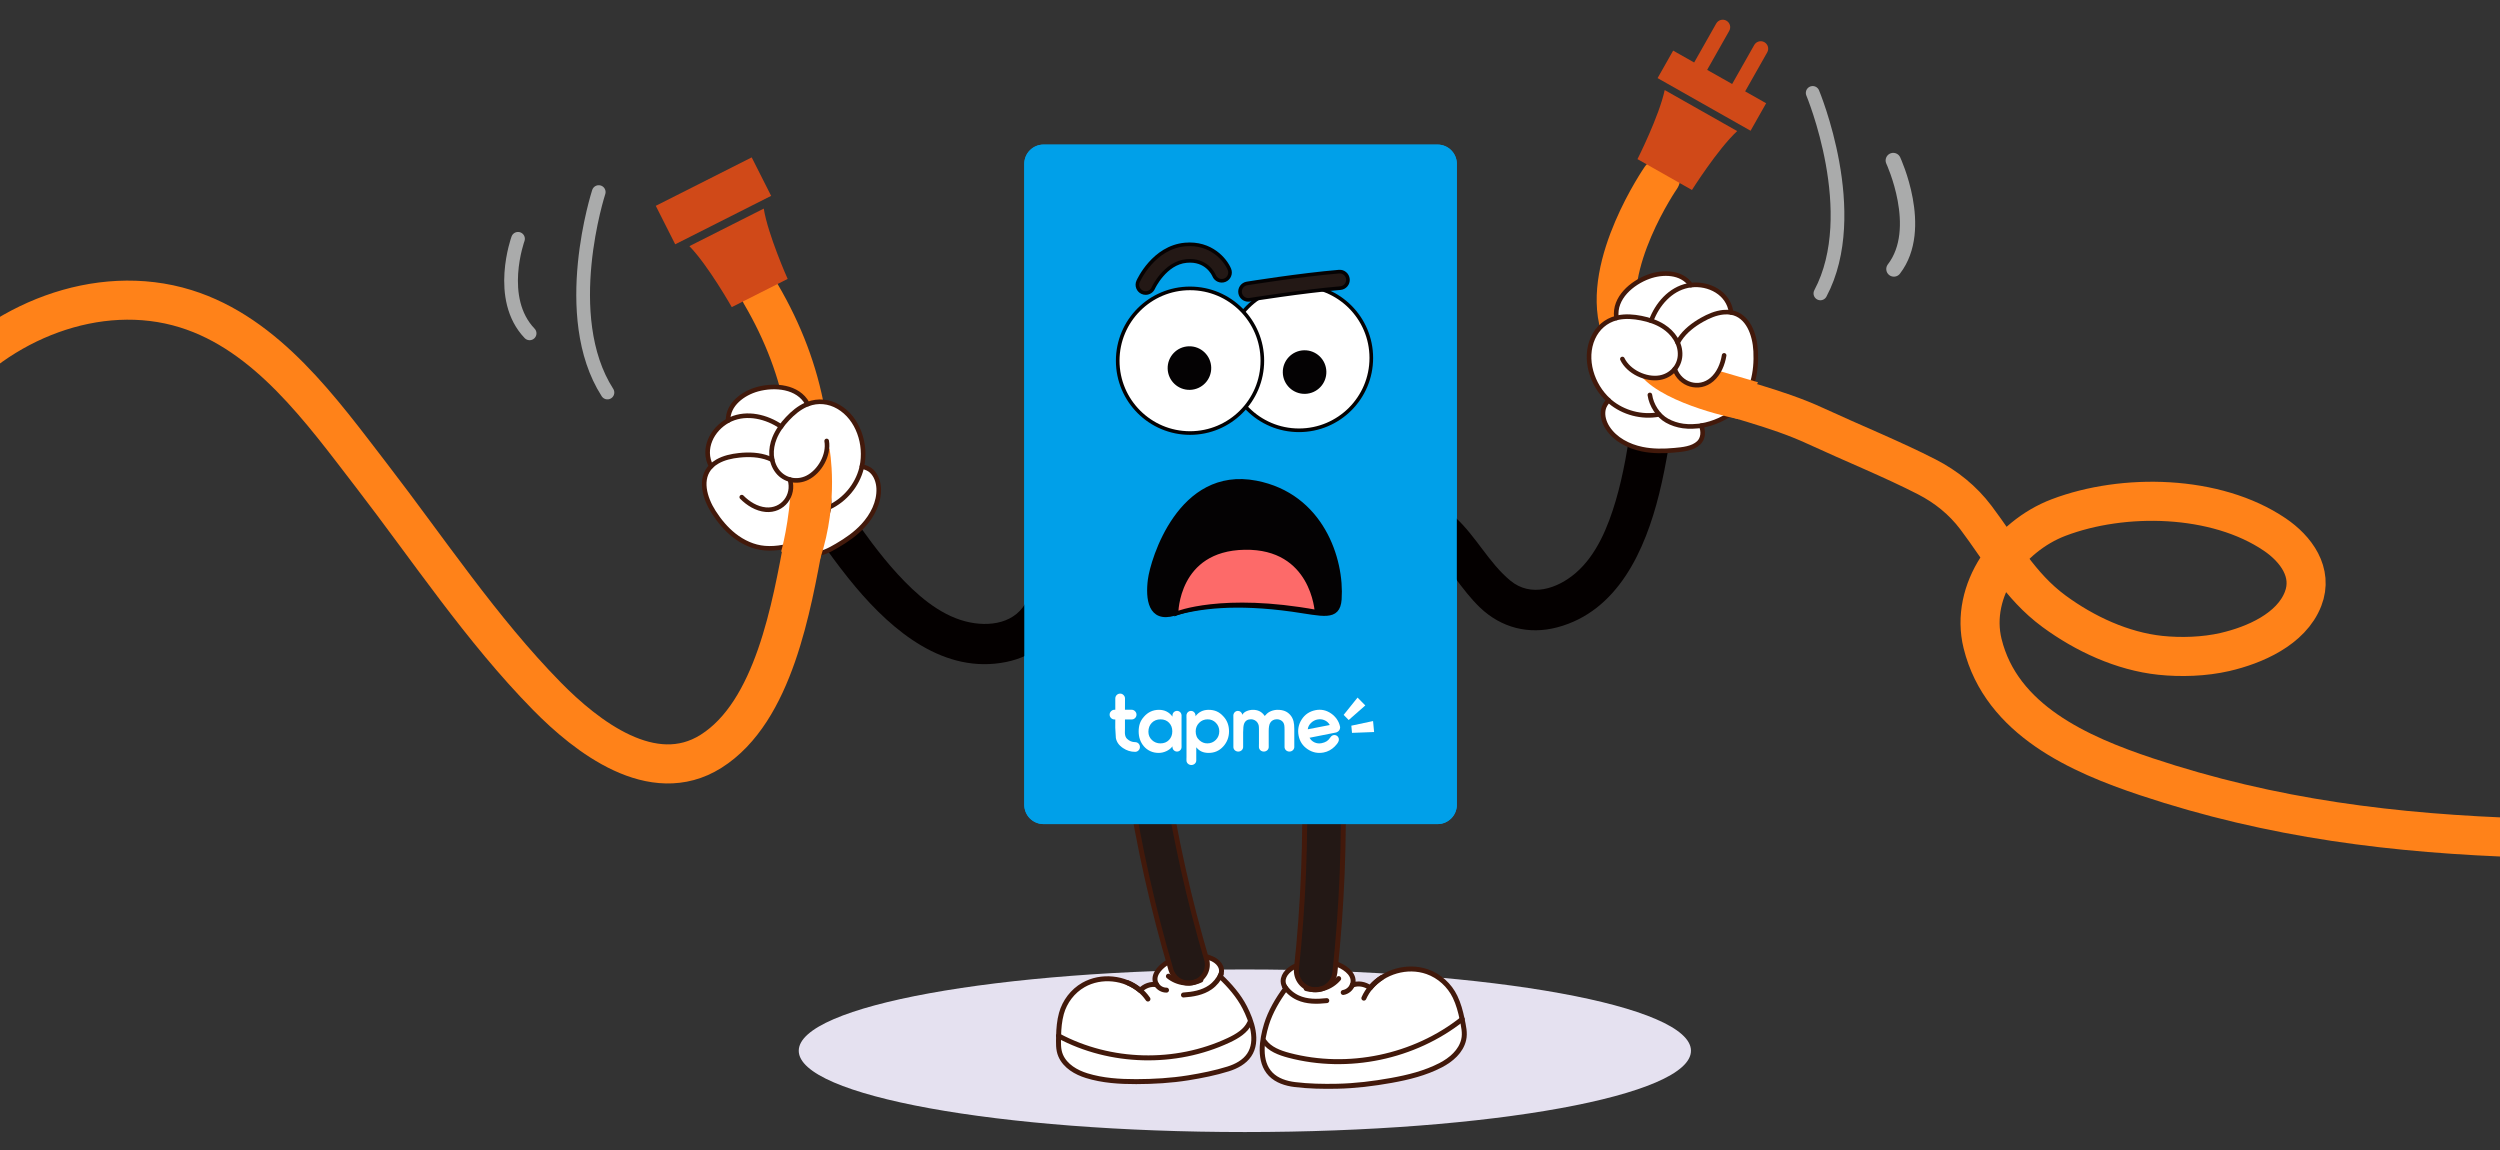 <?xml version="1.0" encoding="utf-8"?>
<!-- Generator: Adobe Illustrator 16.0.0, SVG Export Plug-In . SVG Version: 6.00 Build 0)  -->
<!DOCTYPE svg PUBLIC "-//W3C//DTD SVG 1.1//EN" "http://www.w3.org/Graphics/SVG/1.1/DTD/svg11.dtd">
<svg version="1.1" id="Layer_1" xmlns="http://www.w3.org/2000/svg" xmlns:xlink="http://www.w3.org/1999/xlink" x="0px" y="0px"
	 width="1088px" height="500.666px" viewBox="0 0 1088 500.666" enable-background="new 0 0 1088 500.666" xml:space="preserve">
<rect x="0" y="0" width="1088" height="500.666" fill="#333333" stroke="none"/>
<path fill="#E5E1F0" d="M735.91,457.287c0,19.541-86.926,35.379-194.146,35.379c-107.227,0-194.147-15.838-194.147-35.379
	c0-19.536,86.921-35.378,194.147-35.378C648.984,421.909,735.91,437.751,735.91,457.287z"/>
<g>
	
		<path fill="#FFFFFF" stroke="#42190B" stroke-width="2.163" stroke-linecap="round" stroke-linejoin="round" stroke-miterlimit="10" d="
		M541.688,438.377c-2.579-5.02-6.555-9.589-10.653-13.441c-0.007,0-0.013,0-0.023,0c0.485-0.975,0.724-2.063,0.553-3.128
		c-0.229-1.45-1.193-2.714-2.379-3.583c-1.909-1.399-4.377-2.038-6.692-2.353c-5.213-0.705-10.694,0.439-15.067,3.361
		c-2.891,1.938-6.269,5.624-4.087,9.267c0.017,0.031,0.037,0.048,0.056,0.074c-0.008,0-0.01-0.002-0.019-0.002
		c-2.54-0.534-5.233,0.43-7.179,2.439c0,0.008,0,0.02-0.003,0.028c-6.667-5.689-16.986-6.774-24.683-2.394
		c-4.686,2.667-8.155,7.245-9.584,12.421c-0.873,3.179-1.156,6.482-1.223,9.764c-0.058,2.897-0.271,5.894,0.917,8.604
		c2.007,4.586,6.719,7.277,11.312,8.695c6.946,2.149,14.325,2.609,21.558,2.595c7.604-0.018,15.17-0.456,22.687-1.662
		c5.775-0.933,11.729-2.118,17.317-3.871c3.557-1.113,7.066-2.963,9.151-6.051C547.799,452.988,544.744,444.322,541.688,438.377z"/>
	<path fill="none" stroke="#42190B" stroke-width="2.163" stroke-linecap="round" stroke-miterlimit="10" d="M507.666,430.904
		c-1.726,0.029-3.439-0.921-4.327-2.404"/>
	<path fill="none" stroke="#42190B" stroke-width="2.163" stroke-linecap="round" stroke-miterlimit="10" d="M499.587,434.786
		c-2.192-3.238-5.315-5.626-8.833-7.1"/>
	<g>
		
			<path fill="#231815" stroke="#42190B" stroke-width="2.163" stroke-linecap="round" stroke-linejoin="round" stroke-miterlimit="10" d="
			M517.615,427.876c-3.594,0.119-6.953-2.188-8.016-5.799c-7.808-26.5-13.919-53.771-18.157-81.06
			c-0.687-4.411,2.334-8.545,6.747-9.231c4.412-0.696,8.548,2.336,9.23,6.75c4.134,26.586,10.087,53.155,17.689,78.976
			c1.264,4.286-1.19,8.779-5.473,10.037C518.965,427.748,518.285,427.855,517.615,427.876z"/>
	</g>
	
		<path fill="none" stroke="#42190B" stroke-width="2.163" stroke-linecap="round" stroke-linejoin="round" stroke-miterlimit="10" d="
		M531.398,423.947c-0.994,2.291-2.639,4.303-4.687,5.734c-3.357,2.349-7.578,3.06-11.667,3.343"/>
	<path fill="none" stroke="#42190B" stroke-width="2.163" stroke-linecap="round" stroke-miterlimit="10" d="M508.494,424.843
		c1.942,1.58,4.336,2.591,6.82,2.885c2.481,0.292,5.046-0.134,7.302-1.218"/>
	<path fill="none" stroke="#42190B" stroke-width="2.163" stroke-linecap="round" stroke-miterlimit="10" d="M460.654,450.796
		c22.594,12.063,50.887,12.793,74.073,1.922c3.69-1.734,7.479-3.977,9.168-7.685"/>
</g>
<g>
	
		<path fill="#FFFFFF" stroke="#42190B" stroke-width="2.163" stroke-linecap="round" stroke-linejoin="round" stroke-miterlimit="10" d="
		M553.012,467.516c2.709,2.771,6.644,4.009,10.492,4.485c6.043,0.75,12.351,0.861,18.437,0.735
		c7.911-0.164,15.735-1.124,23.519-2.527c7.401-1.327,14.864-3.17,21.573-6.661c4.434-2.308,8.751-5.937,9.95-11.005
		c0.711-2.996-0.063-6.019-0.663-8.974c-0.681-3.349-1.582-6.673-3.069-9.758c-2.423-5.032-6.824-9.067-12.115-10.923
		c-8.691-3.049-19.045-0.021-24.809,7.042c-0.004-0.009-0.006-0.022-0.006-0.027c-2.365-1.697-5.302-2.174-7.801-1.165
		c-0.006,0.005-0.012,0.011-0.016,0.013c0.012-0.028,0.028-0.06,0.041-0.088c1.553-4.133-2.585-7.276-5.903-8.721
		c-5.022-2.176-10.843-2.326-16.046-0.631c-2.312,0.748-4.715,1.863-6.408,3.651c-1.053,1.111-1.798,2.581-1.768,4.109
		c0.025,1.12,0.473,2.192,1.148,3.097c-0.006,0-0.016,0.002-0.024,0.004c-3.473,4.703-6.69,10.122-8.397,15.737
		C549.127,452.555,547.616,461.992,553.012,467.516z"/>
	<path fill="none" stroke="#42190B" stroke-width="2.163" stroke-linecap="round" stroke-miterlimit="10" d="M584.566,431.928
		c1.77-0.288,3.346-1.584,3.979-3.265"/>
	<path fill="none" stroke="#42190B" stroke-width="2.163" stroke-linecap="round" stroke-miterlimit="10" d="M593.552,434.396
		c1.644-3.722,4.39-6.744,7.718-8.905"/>
	<g>
		
			<path fill="#231815" stroke="#42190B" stroke-width="2.163" stroke-linecap="round" stroke-linejoin="round" stroke-miterlimit="10" d="
			M573.824,430.683c3.699-0.549,6.707-3.532,7.122-7.422c3.052-28.564,4.225-57.606,3.48-86.315
			c-0.121-4.642-3.979-8.305-8.621-8.186c-4.646,0.108-8.308,3.978-8.188,8.621c0.724,27.97-0.419,56.263-3.393,84.09
			c-0.493,4.621,2.853,8.762,7.467,9.253C572.419,430.802,573.132,430.783,573.824,430.683z"/>
	</g>
	
		<path fill="none" stroke="#42190B" stroke-width="2.163" stroke-linecap="round" stroke-linejoin="round" stroke-miterlimit="10" d="
		M558.989,429.228c1.446,2.164,3.499,3.912,5.864,4.995c3.871,1.777,8.322,1.718,12.557,1.252"/>
	<path fill="none" stroke="#42190B" stroke-width="2.163" stroke-linecap="round" stroke-miterlimit="10" d="M582.59,425.885
		c-1.693,1.975-3.953,3.456-6.441,4.216c-2.486,0.765-5.188,0.802-7.695,0.117"/>
	<path fill="none" stroke="#42190B" stroke-width="2.163" stroke-linecap="round" stroke-miterlimit="10" d="M636.364,443.526
		c-20.868,16.545-49.679,22.563-75.425,15.756c-4.096-1.089-8.392-2.675-10.808-6.154"/>
</g>
<path fill="#00A0E9" d="M634.016,350.235c0,4.642-3.764,8.406-8.405,8.406H454.167c-4.644,0-8.403-3.765-8.403-8.406V71.324
	c0-4.642,3.76-8.402,8.403-8.402H625.61c4.642,0,8.405,3.761,8.405,8.402V350.235z"/>
<path fill="none" stroke="#FF8219" stroke-width="17.008" stroke-linecap="round" stroke-linejoin="round" stroke-miterlimit="10" d="
	M-25.375,170.474c24.619-30.151,67.743-48.05,106.2-36.112c35.478,11.014,59.193,44.482,80.821,72.542
	c24.805,32.184,47.8,66.977,76.333,96.043c17.33,17.649,46.037,39.997,71.406,24.059c27.496-17.276,35.115-63.271,40.605-92.412
	c7.143-37.899,0.67-73.288-18.864-106.595"/>
<path fill="none" stroke="#FF8219" stroke-width="17.008" stroke-linecap="round" stroke-linejoin="round" stroke-miterlimit="10" d="
	M722.735,77.472c0,0-25.927,37.604-17.782,64.47c4.116,13.579,18.888,20.547,30.99,24.981c17.943,6.575,36.756,10.418,54.057,18.411
	c16.081,7.43,33.877,14.65,48.574,22.208c8.371,4.303,15.66,10.164,21.354,17.716c10.921,14.483,19.026,29.765,33.993,40.764
	c13.329,9.795,29.664,17.412,46.228,19.171c9.022,0.957,19.257,0.602,28.125-1.44c12.821-2.955,28.873-9.853,34.024-23.109
	c4.483-11.533-3.049-21.741-12.324-28.022c-25.644-17.373-65.863-18.134-94.1-7.381c-21.605,8.228-38.736,31.713-33.054,54.843
	C871.02,313.451,905.136,328.366,934,338c55.085,18.385,108.339,24.833,165.333,26.667"/>
<path fill="#040000" d="M724.749,173.035c-4.9-4.614-13.258-0.616-14.153,5.536c-0.043,0.456-0.134,0.899-0.273,1.335
	c-0.269,1.016-0.261,2.03-0.06,3.013c-1.87,11.753-3.725,23.576-7.099,34.998c-3.335,11.28-8.26,23.55-17.39,31.423
	c-8.077,6.955-19.586,10.707-28.486,3.335c-9.337-7.734-14.924-19.259-23.911-27.482c-8.365-7.651-19.247,6.165-10.93,13.775
	c8.242,7.541,13.57,17.736,21.68,25.471c9.222,8.794,21.166,11.835,33.476,8.611c26.562-6.96,38.375-33.721,44.442-58.062
	c1.711-6.878,3.028-13.847,4.206-20.833C727.43,187.155,730.58,178.525,724.749,173.035z"/>
<path fill="#040000" d="M351.513,219.09c2.365-6.3,11.628-6.394,15.144-1.266c0.24,0.391,0.518,0.748,0.834,1.077
	c0.688,0.793,1.128,1.707,1.381,2.677c6.857,9.728,13.734,19.522,21.795,28.29c7.966,8.656,17.794,17.496,29.456,20.543
	c10.317,2.686,22.303,0.98,27.045-9.561c4.973-11.057,4.906-23.863,9.353-35.206c4.137-10.557,19.993-2.946,15.879,7.547
	c-4.074,10.401-4.363,21.904-8.234,32.42c-4.404,11.957-13.786,19.949-26.256,22.48c-26.909,5.46-49.308-13.357-65.48-32.534
	c-4.567-5.42-8.823-11.096-12.959-16.849C355.326,232.947,348.698,226.59,351.513,219.09z"/>
<path fill="#00A0E9" d="M634.016,350.235c0,4.642-3.764,8.406-8.405,8.406H454.167c-4.644,0-8.403-3.765-8.403-8.406V71.324
	c0-4.642,3.76-8.402,8.403-8.402H625.61c4.642,0,8.405,3.761,8.405,8.402V350.235z"/>
<g>
	<polygon fill="#FFFFFF" points="588.095,315.816 588.393,318.944 598.007,318.578 597.553,313.799 	"/>
	<polygon fill="#FFFFFF" points="584.75,311.122 586.958,313.355 594.183,307.01 590.809,303.585 	"/>
	<g>
		<path fill="#FFFFFF" d="M493.986,327.2c0.587,0,1.084-0.208,1.495-0.619c0.411-0.41,0.616-0.91,0.616-1.493
			c0-0.588-0.205-1.094-0.616-1.515c-0.411-0.4-0.908-0.6-1.495-0.6c-1.303,0-2.454-0.471-3.452-1.407
			c-0.565-0.51-0.886-1.271-0.966-2.294c-0.013-0.177-0.021-0.371-0.021-0.598c0-0.207,0.008-0.452,0.021-0.721
			c0.01-0.711,0.015-1.135,0.015-1.269v-3.575h2.905c0.577,0,1.068-0.197,1.479-0.6c0.423-0.409,0.635-0.912,0.635-1.511
			c0-0.575-0.212-1.072-0.635-1.479c-0.411-0.424-0.902-0.636-1.479-0.636h-2.905l0.019-4.917c0-0.57-0.214-1.063-0.633-1.471
			c-0.401-0.428-0.893-0.637-1.479-0.637c-0.588,0-1.089,0.205-1.498,0.612c-0.411,0.423-0.616,0.925-0.616,1.495v4.917h-0.354
			c-0.573,0-1.064,0.212-1.476,0.636c-0.426,0.406-0.637,0.903-0.637,1.479c0,0.599,0.211,1.102,0.637,1.511
			c0.411,0.402,0.902,0.6,1.476,0.6h0.354l-0.017,3.575l0.263,4.49c0.331,1.771,1.37,3.238,3.119,4.387
			C490.357,326.657,492.105,327.2,493.986,327.2"/>
		<path fill="#FFFFFF" d="M508.751,322.034c-0.959,0.99-2.204,1.488-3.733,1.488c-1.446,0-2.677-0.485-3.698-1.457
			c-1.023-0.972-1.533-2.181-1.533-3.614c0-1.57,0.489-2.854,1.466-3.871c0.981-1.009,2.258-1.517,3.829-1.517
			c1.513,0,2.737,0.489,3.687,1.471c0.943,0.984,1.418,2.224,1.418,3.728C510.186,319.78,509.709,321.04,508.751,322.034
			 M514.204,311.206h-0.006c-0.074-1.023-0.921-1.833-1.962-1.833c-1.092,0-1.977,0.888-1.977,1.98v0.526
			c-1.44-1.977-3.401-2.965-5.879-2.965c-2.615,0-4.806,1.013-6.571,3.049c-0.808,0.91-1.387,1.878-1.736,2.892
			c-0.351,1.019-0.528,2.17-0.528,3.438c0,2.517,0.734,4.664,2.201,6.421c0.787,0.935,1.734,1.66,2.838,2.178
			c1.107,0.518,2.33,0.774,3.67,0.774c1.146,0,2.278-0.261,3.396-0.786c1.089-0.51,1.958-1.209,2.609-2.082v0.312
			c0,1.091,0.885,1.975,1.977,1.975c1.091,0,1.977-0.884,1.977-1.975v-1.155c0-0.03-0.004-0.059-0.009-0.096v-11.258
			c0.005-0.033,0.009-0.062,0.009-0.097v-1.151c0-0.037-0.004-0.065-0.009-0.096V311.206z"/>
		<path fill="#FFFFFF" d="M563.273,317.227c0-1.317-0.106-2.414-0.32-3.283c-0.275-1.102-0.765-2.047-1.465-2.834
			c-0.703-0.783-1.5-1.346-2.392-1.687c-0.895-0.34-1.903-0.508-3.031-0.508c-1.003,0-1.962,0.183-2.887,0.551
			c-0.927,0.367-1.685,0.908-2.281,1.625c-0.17,0.125-0.318,0.302-0.445,0.534l-0.415-0.534c-1.148-1.45-2.721-2.176-4.724-2.176
			c-0.936,0-1.848,0.183-2.741,0.549c-0.896,0.365-1.533,0.91-1.915,1.619v-0.06h-0.009c-0.16-0.936-0.961-1.65-1.931-1.65
			s-1.771,0.715-1.928,1.65h-0.024v0.22c0,0.035-0.011,0.071-0.011,0.11v1.155c0,0.032,0.011,0.069,0.011,0.106v11.322
			c0,0.006,0,0.016,0,0.018v1.155c0,1.089,0.947,1.979,2.122,1.979c1.169,0,2.121-0.89,2.121-1.979v-0.125h0.002v-6.281
			c0-1.784,0.144-3.05,0.445-3.796c0.51-1.253,1.509-1.882,3-1.882c0.53,0,1.05,0.128,1.563,0.387
			c0.506,0.255,0.91,0.604,1.211,1.052c0.298,0.443,0.479,0.867,0.557,1.26c0.074,0.393,0.111,0.918,0.111,1.578v0.412v6.134
			c-0.003,0.037-0.013,0.072-0.013,0.106v1.155c0,1.089,0.955,1.979,2.131,1.979c1.179,0,2.131-0.89,2.131-1.979v-1.155
			c0-0.026-0.005-0.047-0.005-0.069v-5.182v-0.668c0-0.638,0.046-1.272,0.143-1.915c0.094-0.633,0.271-1.159,0.525-1.562
			c0.637-1.023,1.615-1.533,2.937-1.533c0.51,0,1.013,0.119,1.511,0.354c0.501,0.234,0.889,0.559,1.164,0.97
			c0.28,0.415,0.448,0.877,0.512,1.375c0.068,0.499,0.097,1.165,0.097,1.99v6.22c0,0.007,0,0.015,0,0.021v1.155
			c0,0.011,0,0.015,0,0.022v0.183h0.021c0.111,0.993,1.003,1.773,2.098,1.773c1.098,0,1.989-0.78,2.101-1.773h0.024V317.227z"/>
		<path fill="#FFFFFF" d="M529.132,321.997c-0.998,1.018-2.241,1.525-3.729,1.525c-1.255,0-2.385-0.444-3.382-1.332
			c-0.575-0.508-0.998-1.081-1.262-1.729c-0.267-0.642-0.396-1.367-0.396-2.17c0-1.457,0.497-2.694,1.498-3.711
			c0.999-1.009,2.231-1.521,3.698-1.521c1.424,0,2.631,0.512,3.604,1.521c0.979,1.017,1.469,2.241,1.469,3.682
			C530.632,319.741,530.131,320.984,529.132,321.997 M534.25,314.699c-0.41-1.102-1.025-2.075-1.832-2.924
			c-0.893-0.997-1.862-1.725-2.903-2.181c-1.042-0.454-2.209-0.68-3.51-0.68c-1.21,0-2.3,0.234-3.27,0.709
			c-0.955,0.466-1.771,1.171-2.444,2.096v-0.366c0-0.086-0.015-0.164-0.027-0.244v-0.093h-0.008c-0.156-0.929-0.962-1.64-1.934-1.64
			c-0.974,0-1.775,0.711-1.936,1.64h-0.015v0.156c-0.002,0.058-0.017,0.115-0.017,0.181v1.151c0,0.062,0.015,0.119,0.017,0.183
			v16.951c-0.002,0.056-0.017,0.109-0.017,0.167v1.152c0,1.091,0.954,1.979,2.133,1.979c1.178,0,2.131-0.888,2.131-1.979v-1.152
			c0-0.005-0.002-0.011-0.002-0.017v-4.574c0.722,0.884,1.515,1.513,2.373,1.885c0.863,0.38,1.868,0.568,3.015,0.568
			c2.533,0,4.644-0.924,6.335-2.781c1.69-1.854,2.535-4.053,2.535-6.596C534.875,316.998,534.668,315.801,534.25,314.699"/>
		<path fill="#FFFFFF" d="M570.541,314.629c0.813-0.795,1.742-1.299,2.788-1.502c1.112-0.214,2.153-0.108,3.13,0.322
			c0.976,0.426,1.728,1.118,2.264,2.078l-9.587,1.863C569.261,316.347,569.729,315.427,570.541,314.629 M581.927,320.296
			c-0.859-0.661-2.097-0.489-2.758,0.378l-0.438,0.567h-0.007c-0.708,1.137-1.91,1.87-3.602,2.198
			c-1.064,0.202-2.073,0.093-3.022-0.339c-0.951-0.432-1.675-1.107-2.182-2.028l11.736-2.332c0-0.014,0.021-0.026,0.022-0.039
			c0.896-0.295,1.543-1.126,1.543-2.114c0-0.039-0.008-0.075-0.01-0.112c0-0.009,0.01-0.023,0.008-0.035
			c-0.006-0.039-0.019-0.076-0.022-0.109c-0.019-0.147-0.05-0.293-0.093-0.429c-0.48-2.062-1.816-4.007-3.743-5.359
			c-2.097-1.465-4.36-1.962-6.806-1.487c-2.607,0.508-4.619,1.841-6.026,4.009c-1.414,2.163-1.868,4.532-1.364,7.109
			c0.489,2.517,1.804,4.487,3.943,5.905c2.137,1.424,4.458,1.887,6.963,1.401c1.814-0.354,3.419-1.223,4.807-2.605
			c0.741-0.739,1.294-1.448,1.584-2.092C582.906,321.948,582.705,320.89,581.927,320.296"/>
	</g>
</g>
<path fill="none" stroke="#AAABAB" stroke-width="5.964" stroke-linecap="round" stroke-linejoin="round" stroke-miterlimit="10" d="
	M260.57,83.585c0,0-17.557,53.956,3.794,87.242"/>
<path fill="none" stroke="#AAABAB" stroke-width="5.964" stroke-linecap="round" stroke-linejoin="round" stroke-miterlimit="10" d="
	M225.439,103.927c0,0-9.449,26.011,5.051,41.148"/>
<path fill="none" stroke="#AAABAB" stroke-width="5.964" stroke-linecap="round" stroke-linejoin="round" stroke-miterlimit="10" d="
	M788.879,40.432c0,0,21.911,52.34,3.353,87.26"/>
<path fill="none" stroke="#AAABAB" stroke-width="6.638" stroke-linecap="round" stroke-linejoin="round" stroke-miterlimit="10" d="
	M823.941,69.842c0,0,13.818,29.654,0.28,47.239"/>
<g>
	<g>
		<g>
			<circle fill="#FFFFFF" stroke="#040203" stroke-width="1.578" stroke-miterlimit="10" cx="565.314" cy="155.788" r="31.476"/>
			<path fill="#040203" d="M577.231,161.686c0.134,5.235-4.003,9.587-9.238,9.721c-5.235,0.131-9.589-4.007-9.719-9.244
				c-0.132-5.233,4.005-9.584,9.24-9.717C572.75,152.313,577.102,156.449,577.231,161.686z"/>
		</g>
		<g>
			<circle fill="#FFFFFF" stroke="#040203" stroke-width="1.578" stroke-miterlimit="10" cx="517.901" cy="156.984" r="31.474"/>
			<path fill="#040203" d="M527.123,159.949c0.131,5.235-4.007,9.585-9.242,9.719c-5.234,0.131-9.586-4.007-9.717-9.242
				c-0.132-5.235,4.004-9.588,9.242-9.719C522.637,150.577,526.989,154.714,527.123,159.949z"/>
		</g>
	</g>
	<g>
		<g>
			<path fill="#231815" stroke="#040203" stroke-width="1.578" stroke-miterlimit="10" d="M543.345,130.513
				c-1.771,0.045-3.35-1.225-3.639-3.026c-0.314-1.96,1.019-3.81,2.981-4.126c0.231-0.039,23.314-3.748,40.047-5.144
				c1.939-0.201,3.717,1.308,3.883,3.29c0.169,1.983-1.307,3.719-3.287,3.886c-16.446,1.372-39.269,5.04-39.496,5.077
				C543.669,130.494,543.511,130.509,543.345,130.513z"/>
		</g>
		<g>
			<path fill="#231815" stroke="#040203" stroke-width="1.578" stroke-miterlimit="10" d="M498.679,127.527
				c-0.52,0.015-1.052-0.089-1.56-0.316c-1.81-0.812-2.621-2.933-1.81-4.748c0.267-0.603,6.754-14.793,20.403-16.05
				c11.327-1.013,17.608,6.62,19.331,10.822c0.752,1.839-0.13,3.942-1.969,4.697c-1.837,0.747-3.945-0.126-4.699-1.971
				c-0.306-0.707-3.341-7.206-12.004-6.376c-9.417,0.865-14.442,11.714-14.494,11.823
				C501.288,126.707,500.019,127.494,498.679,127.527z"/>
		</g>
	</g>
</g>
<g>
	<path fill="#040203" stroke="#040203" stroke-width="1.578" stroke-miterlimit="10" d="M583.092,260.824
		c1.238-17.609-7.948-45.356-36.441-50.859c-33.348-6.443-45.236,33.907-46.305,42.274s0,18.053,10.687,14.971
		c10.685-3.082,26.512-5.246,51.467-1.763C575.458,267.255,582.454,269.869,583.092,260.824z"/>
	<path fill="#FD6A69" stroke="#040203" stroke-width="1.71" stroke-miterlimit="10" d="M511.942,266.984
		c0,0,19.921-8.233,61.085-0.707c0,0-1.543-28.389-31.345-27.873C511.879,238.918,511.942,266.984,511.942,266.984z"/>
</g>
<g>
	
		<path fill="#FFFFFF" stroke="#42190B" stroke-width="2.003" stroke-linecap="round" stroke-linejoin="round" stroke-miterlimit="10" d="
		M753.392,135.98c-1.107-8.44-9.688-12.877-17.56-11.889c-3.988-5.864-12.328-5.895-18.392-3.657
		c-7.249,2.669-15.028,9.185-13.997,17.701c0,0,0.004,0.111,0.021,0.266c-4.63,1.188-8.228,4.343-10.202,8.72
		c-4.117,9.121-0.386,20.56,6.816,27.088c-1.139,1.189-1.996,2.556-2.291,3.996c-0.563,2.756,0.341,5.657,1.832,7.971
		c3.311,5.116,9.152,8.077,14.983,9.291c4.671,0.977,9.48,0.912,14.21,0.471c3.467-0.326,7.825-0.687,10.479-3.218
		c1.948-1.861,2.147-4.999,1.054-7.475c5.488-0.898,10.814-3.357,14.78-6.722c3.737-3.17,6.238-7.601,7.595-12.269
		c1.257-4.336,1.573-8.903,1.352-13.409C763.711,145.615,760.774,137.265,753.392,135.98z"/>
	<g>
		
			<path fill="none" stroke="#42190B" stroke-width="2.003" stroke-linecap="round" stroke-linejoin="round" stroke-miterlimit="10" d="
			M721.928,180.369c-7.422,1.379-15.429-0.711-21.211-5.577c-0.22-0.187-0.439-0.374-0.653-0.569"/>
		
			<path fill="none" stroke="#42190B" stroke-width="2.003" stroke-linecap="round" stroke-linejoin="round" stroke-miterlimit="10" d="
			M718.582,139.587c2.633-7.128,8.269-13.716,15.97-15.294c0.424-0.086,0.853-0.154,1.278-0.212"/>
		
			<path fill="none" stroke="#42190B" stroke-width="2.003" stroke-linecap="round" stroke-linejoin="round" stroke-miterlimit="10" d="
			M753.392,135.98c-1.054-0.183-2.198-0.22-3.443-0.095c-3.275,0.341-6.376,1.681-9.247,3.298c-3.754,2.127-7.279,4.827-9.675,8.412
			c-0.329,0.491-0.631,0.994-0.904,1.515"/>
		
			<path fill="none" stroke="#42190B" stroke-width="2.003" stroke-linecap="round" stroke-linejoin="round" stroke-miterlimit="10" d="
			M718.023,171.875c0.614,4.411,3.53,9.008,7.435,11.191c2.165,1.219,4.541,1.969,6.996,2.322c2.833,0.406,5.702,0.154,8.539-0.173"
			/>
	</g>
</g>
<g>
	
		<path fill="#FFFFFF" stroke="#42190B" stroke-width="2.003" stroke-linecap="round" stroke-linejoin="round" stroke-miterlimit="10" d="
		M309.481,202.924c-4.007-7.515,0.398-16.109,7.378-19.882c-0.165-7.089,6.604-11.961,12.84-13.666
		c7.449-2.038,17.566-1.256,21.68,6.273c0,0,0.06,0.092,0.135,0.226c4.459-1.724,9.22-1.247,13.368,1.167
		c8.653,5.03,12.267,16.508,10.2,26.003c1.617,0.311,3.107,0.921,4.188,1.921c2.057,1.917,3.01,4.804,3.14,7.552
		c0.281,6.088-2.754,11.891-6.793,16.269c-3.232,3.512-7.186,6.253-11.289,8.645c-3.012,1.749-6.771,3.988-10.399,3.471
		c-2.667-0.382-4.654-2.821-5.205-5.47c-4.987,2.459-10.75,3.551-15.931,3.119c-4.884-0.409-9.493-2.559-13.311-5.57
		c-3.542-2.797-6.458-6.329-8.891-10.124C306.681,216.763,304.217,208.26,309.481,202.924z"/>
	<g>
		
			<path fill="none" stroke="#42190B" stroke-width="2.003" stroke-linecap="round" stroke-linejoin="round" stroke-miterlimit="10" d="
			M360.882,220.759c6.838-3.191,12.142-9.546,14.018-16.865c0.072-0.281,0.142-0.562,0.201-0.845"/>
		
			<path fill="none" stroke="#42190B" stroke-width="2.003" stroke-linecap="round" stroke-linejoin="round" stroke-miterlimit="10" d="
			M339.901,185.629c-6.287-4.27-14.704-6.357-21.885-3.164c-0.395,0.175-0.783,0.37-1.163,0.569"/>
		
			<path fill="none" stroke="#42190B" stroke-width="2.003" stroke-linecap="round" stroke-linejoin="round" stroke-miterlimit="10" d="
			M309.481,202.924c0.75-0.761,1.658-1.457,2.745-2.077c2.862-1.63,6.164-2.337,9.439-2.69c4.292-0.454,8.73-0.306,12.764,1.221
			c0.553,0.208,1.093,0.442,1.619,0.709"/>
		
			<path fill="none" stroke="#42190B" stroke-width="2.003" stroke-linecap="round" stroke-linejoin="round" stroke-miterlimit="10" d="
			M359.122,211.578c2.065,3.943,2.361,9.384,0.454,13.428c-1.052,2.25-2.55,4.241-4.342,5.955c-2.071,1.979-4.553,3.439-7.05,4.824"
			/>
	</g>
</g>
<path fill="#FF8219" d="M339.942,240.064c0,0,3.683-12.492,4.471-31.034l2.499,0.395l5.129-1.578l3.024-2.63l3.288-4.208l2.63-5.918
	c0,0,4.339,23.013-4.077,48.13L339.942,240.064z"/>
<path fill="#FF8219" d="M756.872,182.467c0,0-31.626-6.049-42.541-18.674l7.891,0.789l4.076-1.314l2.104-1.973l2.367,3.551
	l3.55,2.367l3.419,0.394l3.551-0.263l3.156-1.446l3.683-4.472l16.964,4.932L756.872,182.467z"/>
<path fill="none" stroke="#42190B" stroke-width="2.003" stroke-linecap="round" stroke-linejoin="round" stroke-miterlimit="10" d="
	M351.509,175.851c-0.243,0.088-0.477,0.187-0.713,0.292c-3.078,1.374-5.723,3.587-8.03,6.043c-2.358,2.502-4.438,5.327-5.716,8.522
	c-1.896,4.72-1.917,10.387,1.381,14.519c3.103,3.884,8.416,4.889,12.84,2.733c5.465-2.671,9.583-9.988,8.496-16.06"/>
<path fill="none" stroke="#42190B" stroke-width="2.003" stroke-linecap="round" stroke-linejoin="round" stroke-miterlimit="10" d="
	M343.779,208.72c2.022,6.892-3.138,13.765-10.561,13.085c-3.964-0.359-7.656-2.669-10.403-5.457"/>
<path fill="none" stroke="#42190B" stroke-width="2.003" stroke-linecap="round" stroke-linejoin="round" stroke-miterlimit="10" d="
	M728.848,160.633c2.363,6.783,10.556,9.376,16.2,4.513c3.016-2.6,4.679-6.627,5.295-10.489"/>
<path fill="none" stroke="#42190B" stroke-width="2.003" stroke-linecap="round" stroke-linejoin="round" stroke-miterlimit="10" d="
	M703.455,138.376c0.249-0.065,0.496-0.123,0.748-0.175c3.305-0.672,6.742-0.408,10.048,0.249c3.374,0.666,6.707,1.757,9.604,3.612
	c4.288,2.741,7.598,7.34,7.314,12.618c-0.268,4.964-4.009,8.87-8.862,9.688c-6,1.002-13.603-2.559-16.247-8.133"/>
<g>
	<path fill="#D04918" d="M332.384,90.787c1.833,11.397,10.404,30.596,10.404,30.596l-24.325,12.279c0,0-10.357-18.296-18.439-26.539
		L332.384,90.787z"/>
	
		<rect x="287.249" y="77.975" transform="matrix(-0.893 0.451 -0.451 -0.893 627.279 25.321)" fill="#D04918" width="46.75" height="18.751"/>
</g>
<g>
	<path fill="#D04918" d="M756.02,57.049c-8.466,7.848-19.681,25.63-19.681,25.63l-23.714-13.424c0,0,9.476-18.769,11.85-30.065
		L756.02,57.049z"/>
	<path fill="#D04918" d="M721.384,33.991l40.465,22.91l6.775-11.966l-9.138-5.173l9.606-16.97c0.885-1.562,0.335-3.545-1.227-4.429
		c-1.562-0.885-3.545-0.336-4.429,1.228l-9.609,16.969l-10.876-6.158l9.607-16.97c0.885-1.562,0.335-3.545-1.228-4.429
		s-3.546-0.335-4.43,1.228l-9.606,16.968l-9.137-5.173L721.384,33.991z"/>
</g>
</svg>
